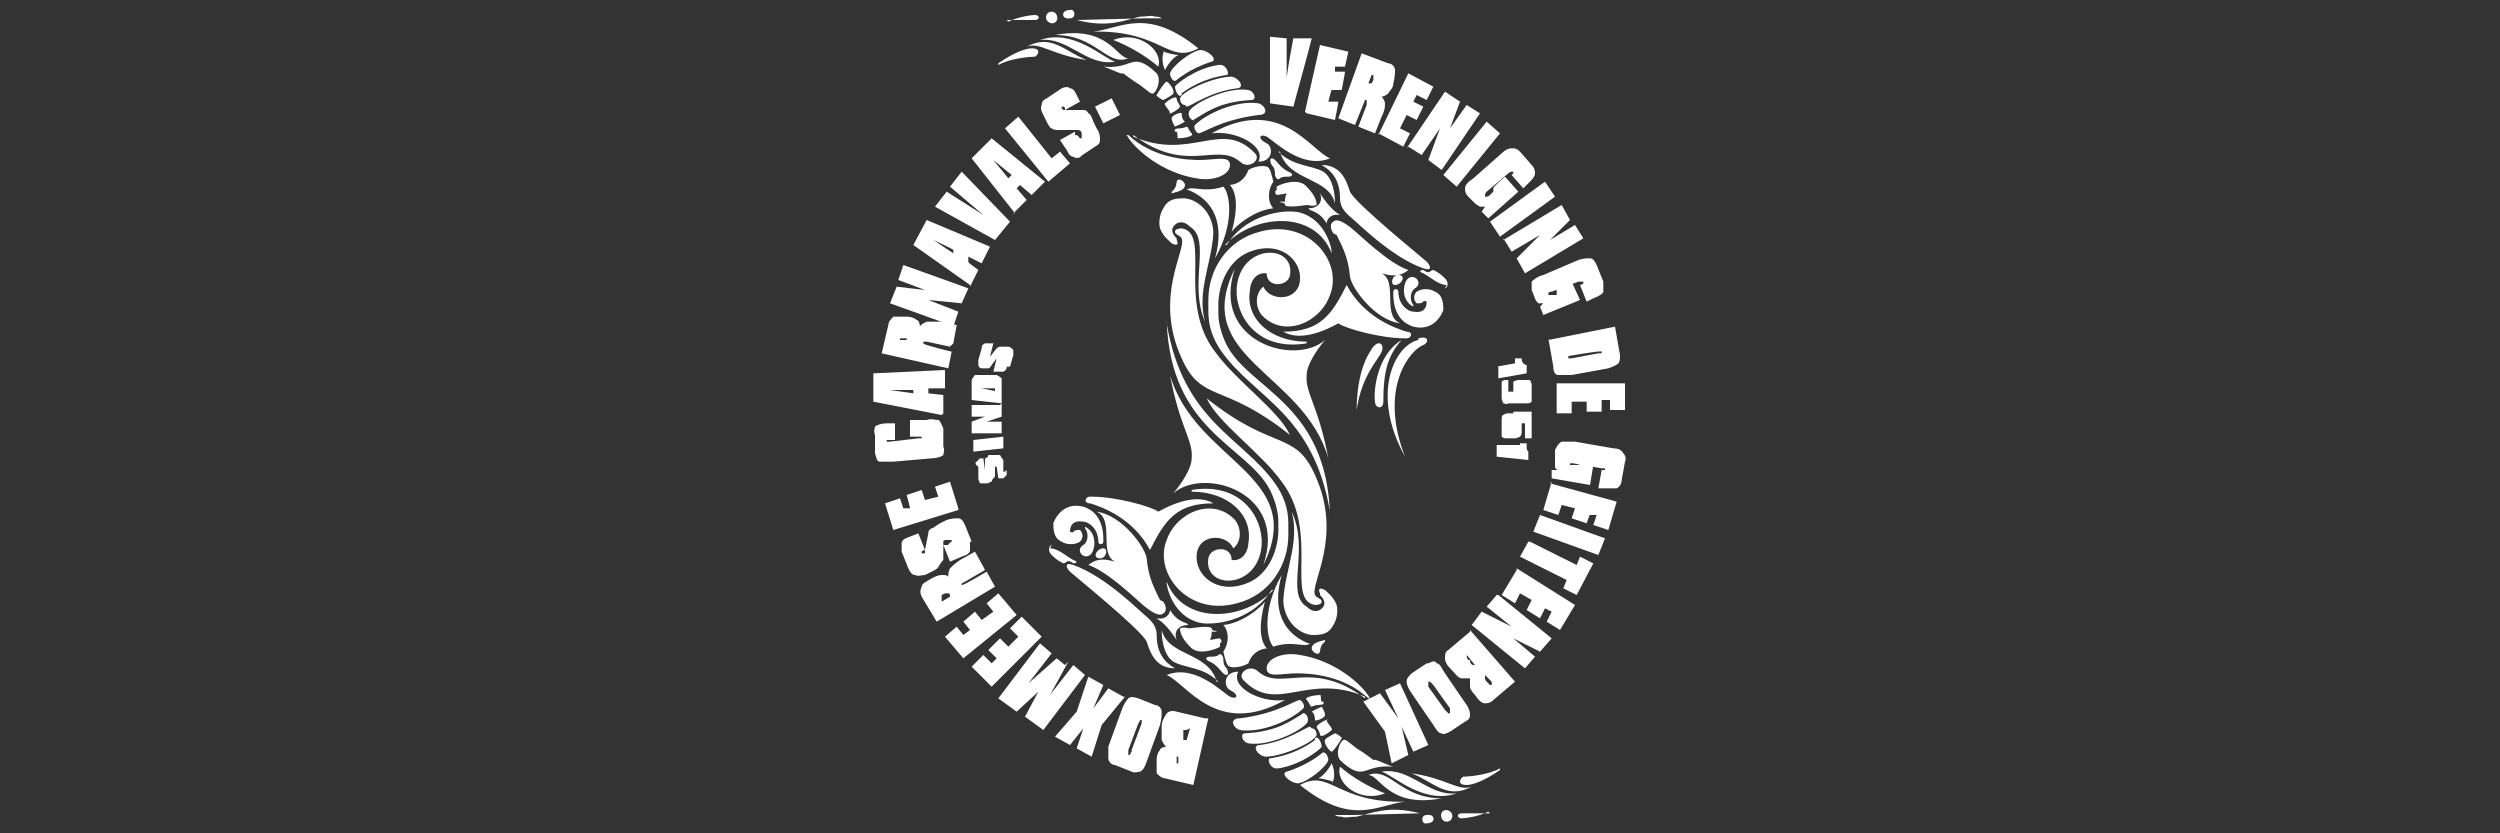 <svg xmlns="http://www.w3.org/2000/svg" id="Laag_1" viewBox="0 0 150 50"><rect x="0" y="0" width="150" height="50" fill="#333333" stroke="none"/><defs><style>      .st0 {        fill: #fff;      }    </style></defs><path class="st0" d="M76.2,6.4V2.2c-.1,0,1,.1,1,.1v2.6c-.1,0,.4-2.6.4-2.6h1.1c0,.1-1.1,4.1-1.1,4.1l-1.4-.2h0ZM78.3,6.7l.9-4,1.7.4-.2.9h-.6c0-.1,0,.3,0,.3h.6c0,.1-.2,1.1-.2,1.1h-.6c0-.1-.2.7-.2.7h.6c0,.1-.2,1.1-.2,1.1l-1.7-.4h0ZM82.3,4.5l-.2.5h.1c0,0,0,0,.1,0,0,0,0,0,.1-.2,0-.1,0-.2,0-.2,0,0,0,0,0-.1h-.1ZM81.5,7.6l.5-1.3c0-.1,0-.2,0-.2,0,0,0,0,0-.1h-.1s-.6,1.5-.6,1.5l-1-.4,1.4-3.9,1.6.6c.2,0,.4.2.4.4,0,.2,0,.4-.1.8,0,.3-.2.4-.3.6-.1.1-.3.2-.4.2.1.1.2.3.2.4,0,.2,0,.4-.2.8l-.4,1-1-.4h0ZM82.7,8.1l1.8-3.7,1.5.8-.4.8-.6-.3-.2.4.6.3-.4.8-.6-.3-.4.8.6.3-.4.8-1.5-.8h0ZM84.4,8.9l2.3-3.4.9.6-.6,1.6,1-1.4.8.5-2.3,3.4-.8-.6.7-1.9-1.1,1.6-.8-.5h0ZM86.6,10.5l2.6-3.2.8.7-2.6,3.2-.8-.7h0ZM89.6,11.3h0c0-.1.7-.7.7-.7l.8.9-1.8,1.6-.4-.4.2-.3c-.1,0-.2,0-.3,0,0,0-.2-.1-.3-.2l-.4-.4c-.2-.2-.2-.4-.2-.5,0-.2.2-.4.5-.6l1.7-1.5c.2-.2.4-.3.6-.3.2,0,.3,0,.5.2l.7.8c.2.2.2.4.2.5,0,.2-.2.4-.4.6l-.3.3-.7-.8h0s0,0,0,0c0,0,0,0,0,0,0,0,0,0,.1-.1,0,0,0,0,0-.1,0,0,0,0-.1,0,0,0-.1,0-.2.1l-1.3,1.1c0,0-.1.1-.1.2,0,0,0,0,0,.1,0,0,0,0,.1,0,0,0,.1,0,.2-.1l.2-.2h0ZM89.4,13.3l3.3-2.4.6.9-3.3,2.4-.6-.9h0ZM90.2,14.4l3.5-2.1.5.9-1.2,1.2,1.5-.9.5.8-3.5,2.1-.5-.9,1.4-1.4-1.7,1-.5-.8h0ZM93.4,17.4h0c0-.1.9-.5.9-.5l.5,1.1-2.2.9-.2-.5.2-.2c-.1,0-.2,0-.3,0,0,0-.2-.2-.2-.3l-.2-.5c0-.2,0-.4,0-.5.1-.1.3-.3.7-.4l2.1-.9c.3-.1.5-.1.7-.1.2,0,.3.2.4.4l.4,1c0,.2,0,.4,0,.6,0,.1-.3.3-.6.4l-.4.2-.4-1h0s0,0,0,0c0,0,0,0,0,0,0,0,.1,0,.2-.1,0,0,0,0,0-.1,0,0,0,0-.1,0,0,0-.1,0-.2,0l-1.6.6c0,0-.2,0-.2.1,0,0,0,0,0,.1,0,0,0,0,.1,0,0,0,.1,0,.2,0h.2ZM94.1,21.3h0c0,.2,0,.2,0,.2,0,0,.1,0,.2,0l1.6-.3c.1,0,.2,0,.2,0,0,0,0,0,0-.1h0c0-.1-2.2.3-2.2.3h0ZM92.9,20.4l4-.8.3,1.7c0,.2,0,.4-.1.5-.1.1-.3.2-.6.3l-2.2.4c-.4,0-.6,0-.8,0-.2,0-.3-.2-.3-.5l-.3-1.7h0ZM93.4,23h4.1c0-.1,0,1.6,0,1.6h-.9s0-.6,0-.6h-.5s0,.7,0,.7h-.9s0-.6,0-.6h-.9s0,.7,0,.7h-.9s0-1.7,0-1.7h0ZM94.7,27.9h0c0-.1.9,0,.9,0l-.2,1.2-2.3-.4v-.5c0,0,.4,0,.4,0-.1,0-.2-.1-.2-.2,0,0,0-.2,0-.4v-.6c.1-.2.2-.4.4-.5.2,0,.4,0,.8,0l2.3.4c.3,0,.5.1.6.3.1.1.2.3.1.5l-.2,1.1c0,.2-.1.4-.3.5-.2,0-.4,0-.7,0h-.4c0,0,.2-1.1.2-1.1h0s0,0,0,0c0,0,0,0,0,0,0,0,.1,0,.2,0,0,0,0,0,0,0,0,0,0,0,0-.1,0,0-.1,0-.2,0l-1.7-.3c-.1,0-.2,0-.2,0,0,0,0,0,0,0,0,0,0,0,0,.1,0,0,.1,0,.2,0h.3ZM93,29l4,1.1-.5,1.7-.9-.3.2-.6h-.4c0-.1-.2.5-.2.5l-.9-.3.2-.6-.8-.2-.2.6-.9-.3.5-1.7h0ZM92.4,30.9l3.9,1.4-.4,1-3.9-1.4.4-1h0ZM91.8,32.5l2.8,1.4.2-.5.8.4-1,1.9-.8-.4.2-.5-2.8-1.4.5-.9h0ZM91,34.1l3.5,2.2-.9,1.5-.8-.5.3-.6-.4-.2-.3.6-.8-.5.3-.6-.7-.4-.3.6-.8-.5.9-1.5h0ZM89.9,35.7l3.2,2.6-.7.8-1.6-.8,1.3,1.1-.6.7-3.2-2.6.6-.8,1.8.9-1.5-1.2.6-.7h0ZM89.5,40.9l-.4-.4h0c0,.1,0,.2,0,.2,0,0,0,.1.1.2,0,0,.1.1.2.2,0,0,0,0,.1,0h0ZM88,39.2h0c0,.1,0,.2,0,.2,0,0,0,.1.1.2h.1c0,.2.1.3.2.3,0,0,0,0,.1,0h0c0,0-.5-.6-.5-.6h0ZM88.2,37.8l2.7,3.1-1.3,1.1c-.2.2-.4.2-.5.2-.2,0-.4-.2-.6-.5-.2-.2-.3-.4-.3-.5,0-.2,0-.3,0-.5-.2,0-.3,0-.5,0-.2,0-.4-.3-.6-.5-.3-.3-.4-.5-.4-.7,0-.2,0-.4.2-.5l1.3-1.1h0ZM87,42.5l-1-1.4c0,0-.1-.1-.2-.2,0,0,0,0-.1,0,0,0,0,0,0,.1,0,0,0,.1,0,.2l1,1.4c0,0,.1.1.2.2,0,0,0,0,.1,0,0,0,0,0,0-.1,0,0,0-.1,0-.2h0ZM85.7,39.8c.2-.1.4-.2.5,0,.2,0,.3.3.5.6l1.3,1.9c.2.3.2.5.2.6,0,.2-.1.3-.3.4l-.9.6c-.2.1-.4.2-.5.1-.2,0-.3-.2-.5-.5l-1.3-1.9c-.2-.3-.3-.5-.3-.7,0-.2.1-.3.3-.5l.9-.6h0ZM84,41l1.7,3.7-.9.4-.7-1.5.4,1.7-1,.5-.4-1.9-1.3-1.8,1-.5,1.1,1.5-.8-1.7.9-.4h0ZM60.4,28.2c0,.1,0,.3,0,.3,0,0-.1.1-.2.2h-.3c0,0-.1-.7-.1-.7h.1s0,0,0,0c0,0,0,0,0,0,0,0,0,0,0,0,0,0,0,0-.1,0,0,0,0,0-.1,0,0,0,0,0,0,.1v.5c-.1.1-.2.2-.2.3,0,0-.1,0-.2.1h-.2c-.1,0-.2,0-.3,0,0,0-.1-.2-.1-.3v-.7c-.2-.1-.2-.3-.1-.3,0,0,.1-.1.2-.2h.2s.1.7.1.7h0s0,0,0,0c0,0,0,0,0,0,0,0,0,0,0,0,0,0,0,0,0,0,0,0,0,0,0,0,0,0,0,0,0-.1v-.6c.1,0,.2-.1.2-.2,0,0,.1,0,.2,0h.2c.1,0,.2,0,.3,0,0,0,.1.2.2.3v.7h.1ZM60.2,26.9l-1.8.2v-.7c0,0,1.8-.2,1.8-.2v.7h0ZM60.1,26h-1.8s0-.7,0-.7l.8-.3h-.8s0-.7,0-.7h1.8s0,.7,0,.7l-.9.3h.9s0,.7,0,.7h0ZM59.7,23.5h0c0-.1,0-.1,0-.2,0,0,0,0,0,0h-.7c0,0,0,0-.1,0,0,0,0,0,0,0h0c0,0,1,.2,1,.2h0ZM60.1,24.2l-1.8-.2v-1.2c.1-.2.2-.3.2-.3,0,0,.2,0,.3,0h1c.2.1.3.2.3.2,0,0,0,.2,0,.4v1.2h-.1ZM60.4,22c0,.1,0,.2-.2.3,0,0-.2,0-.3,0h-.3c0,0,.2-.8.2-.8h.1s0,0,.1,0c0,0,0,0,0,0,0,0,0,0,0,0,0,0,0,0-.1,0,0,0,0,0-.1,0,0,0,0,0,0,0l-.3.4c0,0-.1.2-.2.2,0,0-.1,0-.2,0h-.2c-.1,0-.2-.1-.2-.2,0,0,0-.2,0-.3l.2-.7c0-.1,0-.2.2-.3,0,0,.2,0,.3,0h.2c0,0-.2.8-.2.8h0s0,0,0,0c0,0,0,0,0,0,0,0,0,0,0,0,0,0,0,0,0,0,0,0,0,0,0,0,0,0,0,0,0,0l.4-.5c0,0,.1-.1.2-.1,0,0,.1,0,.3,0h.2c.1,0,.2.1.3.2,0,0,0,.2,0,.3l-.2.7h0ZM74.1,16.1c-2.7,5.4,4.1,6.2,5.6,11.4-.6-3.2-1.4-3.9-1.3-5,0-.6.6-1.5,1.1-2.1-1.8,1.6-6.9.1-5.4-4.3h0ZM79.8,30.7c-1-5.9-4.5-6.8-6.5-9.6-.5-.7-.8-1.5-.8-2.4,0-.2,0-.5,0-.7,0-1.8,1.1-3.6,3.1-4.1,2.9-.8,5,1.8,4.2,3.8-.6,1.7-2.8,2.6-4.1,1.2-.4-.5-.4-1.3.1-1.7.4.9,2.1.9,2.2-.4.1-1.2-1.2-2.4-3-1.7-1.1.4-1.8,1.6-1.9,3,0,.2,0,.4,0,.7,0,.6.2,1.3.5,1.9,1.4,2.7,6,3.5,6.2,10.2h0ZM68,8.2c3.5,1.5,5.3-1.1,7.3,1,.4.4-.4,1-.9.5-1.4-1.2-3.2.8-6.4-1.6h0ZM78.4,20.5c-2.2,0-3.7-1.4-3.4-3.1,0-.4.3-1.1,1-1,0,.9,1.3.8,1.4.1.3-1.9-3-1.9-3.2.8-.1,1.6,1.2,3.8,4.2,3.3h0ZM60.5,1.3c.6-.3,1.4-.4,1.6-.4.3,0,.3.3,0,.3-.2,0-.8,0-1.7,0h0ZM63.1.7c-.4,0-.5.6,0,.7.5,0,.4-.7,0-.7h0ZM64.2.6c-.6,0-.5.6,0,.5.4,0,.3-.6,0-.5h0ZM66.8,2.4c1.5-.6,3,.6,2.7,1.6-.8-.7-1.9-1.3-2.7-1.6h0ZM71.9,2.9c-1.8,1-2.2-1.1-6.3-1,1.7-.2,3.2-1.5,6.3,1h0ZM69.8,3.1c.3.1.7.2.9.2-.4.2-.7.7-.8.9-.2-.4-.2-1,0-1.2h0ZM70.2,4.4c0,.2.2.6.4.4,0,0,.8-.7,2.1-1.1.4-.1-.2-.7-.7-.7-.6.1-1.7,1-1.8,1.4h0ZM70.9,5.6c.4-.3,1.3-.9,2.7-1.1.2,0,0-.7-.5-.6-1.4.2-2.6,1.2-2.6,1.3,0,.2.2.7.4.5h0ZM71.2,6.4c.2,0,1.4-.9,3-1.1.5,0,.2-.6-.3-.7-1.1,0-3,.9-3.1,1.3,0,.2.1.4.3.4h0ZM71.6,7.2c.7-.4,1.5-1.1,3.5-1.2.3,0,.2-.5-.2-.6-1.2-.2-3.1.7-3.5,1.2-.2.2,0,.7.3.6h0ZM71.9,8c.3,0,1.3-.8,3.6-1.1.7,0,.4-.6,0-.7-1.3-.2-3.1.6-3.8,1.3-.1.1,0,.4.2.5h0ZM71.3,11.4c1.5.6,2.2,2,1.6,4.1,1.2-2.1.9-3.9.5-4.3-1.2.4-1.9-.1-2.2.2h0ZM70.3,11.6c.4-.1.8-.2.8-.5,0-.2-.4-.5-.5-.2,0,0,0,.4-.3.6h0ZM80,14c-.2-.3-.2-.6,0-.7.2-.2.6,0,1.1.4.5.4,2.2,2.1,3.4,2.5-.6.5-1.2.3-1.6.2,1,.5,0,2.5,1.1,3-1.5-.2-2.9-2.1-3-2.8-.1-1-.3-1.5-.8-2.5h0ZM84.8,18.3c-.3-.4-.1-.9.1-1,.5-.3,0-.9-.4-.6-.3.2-.5,1.3.3,1.7h0ZM73.6,14.7c1-1.6,2.9-2.1,4.1-2,1.6.2,2.2,1.9,2.2,2.5-1-2.6-4.6-2.4-6.4-.5h0ZM78.5,12.5c.6,0,.9-.4.7-.9.6.9.9,1.1,1.2,1.3-.6-.1-.8.3-.8.5-.2-.3-.4-.6-1-.8h0ZM83.9,16.5c-.4,0-.5.6-.2.6.4,0,.7-.6.2-.6h0ZM77.9,11.3c.4,0,.3.3,0,.3-.1,0-.3,0-.3-.1,0,0,.1-.2.2-.2h0ZM59.9,3.8c1-.7,1.7-.9,2-.9.6,0,.4.4.2.5-.3,0-1.5.1-2.2.5h0ZM65.2,3.6c-1.3-.5-2.1-1.6-3.6-.8.8-.3,1.5.5,3.6.8h0ZM66.9,3.7c-.7-.2-2.5-2-4.5-1.3,1.7-.2,2.8,1.6,4.5,1.3h0ZM67.7,3.5c-.7,0-1.2-2-4.4-1.4,2.5,0,3.1,1.9,4.4,1.4h0ZM69.2,5.6c.2-.1.5-.8.2-1.2-.3-.3-.8-.7-1.2-.7-.5,0-.8.4-2,.3.4.1,1.1.5,1.2.4,0,0,.5.4,1,.7.4.3.7.6.8.5h0ZM69.8,6c-.1,0-.5-.3-.4-.3.1-.2.5-.8.6-.8.1,0,.5.5.4.7,0,.1-.6.4-.6.4h0ZM70.2,6.8c0-.2-.4-.5-.3-.6.1-.1.6-.5.7-.3,0,.2.2.4.2.5,0,.1-.6.5-.7.4h0ZM70.5,7.6c0,0-.2-.3-.2-.5,0-.2.6-.4.6-.3,0,0,0,.4.2.5,0,0-.5.3-.7.3h0ZM70.6,7.9c.1.2,0,.4.1.4.2,0,1-.1.8-.3-.2-.2-.2-.4-.3-.4-.4.2-.8,0-.7.3h0ZM79.3,9.9c.7.4,1.1,1,1.1,2,0,.6.4.9.6,1.1.3.2,2.4,2.4,4.4,3.1.6.2.4-.2.2-.4-.2-.2-4.3-3.5-4.6-4.2-.2-.6-.5-1.6-1.7-1.6h0ZM86.7,17.3c.1,0,.3-.3,0-.6-.3-.3-.5-.4-.7-.5-.2,0-.2.3-.6,0-.2,0-.3.1,0,.2.4.2.9.7,1.4.7h0ZM81.4,24.6c.3-2.1,1.3-3,1.5-3.5.2-.4-.2-.9-.7,0-.5.8-.8,2-.8,3.5h0ZM84.1,20.4c-1.5.9-1.7,3.1-1.6,3.7,0,.4.5.5.5,0,0-1.9.3-2.8,1.1-3.7h0ZM85.1,20.3c.7-.2.6.3.3.4-.8.3-2.7,2.6-1.1,6.7-2.1-3.8-.6-6.7.8-7h0ZM84.3,20.3c-1.5,0-3.6-.6-4-.9-1.8,1-2.8.8-3.3.5,2.2,0,2.9-1,3.8-2.8,1,1.9,2.9,2.6,3.6,2.8.4,0,.3.4,0,.4h0ZM83.6,17.5c0,.2-.1,1.7,1.2,2.1,1.2.3,1.7-.7,1.8-1,0-.3,0-.9-.5-1.1-.3-.2-.8-.2-1.1,0-.2.2-.2.5,0,.7.2,0,.3,0,.4-.1,0-.1.2,0,.2,0,0,.4-.2.7-.8.6-.3,0-.9-.4-.9-1.2,0-.2-.3-.2-.3,0h0ZM70.6,14.3c-.1-.1-.4-.4-.2-.7.2-.3.6-.4,1,0,1.3.8-.1,3.4.9,5.7-.5-1.8.4-3.5.5-5.3,0-1.1-.8-2-1.7-2.1-.5,0-1,0-1.3.6-.2.3-.3.8-.2,1.2.2.5.5.7.7.9.4.2.4,0,.3-.2h0ZM73.7,11.1c.5,0,1-.3,1.2-.9.3-.2.9-.3,1.1-.2.2,0,.3.5.4.9-.4.6-.3,1.3,0,1.6-1.1.1-2.2,1-2.5,1.4.2-.7.5-2.1-.1-2.8h0ZM76.6,11.2c.1-.1,1.3-.6,1.8,0,.6.6.6,1,.6,1.1-.3.1-.4,0-.6,0,0,0-1.2.2-1.3,0,0-.2-.3-.1-.3-.2,0,0,.2,0,.3,0,0-.1,0-.3.1-.5,0,0-.5.1-.6.1,0,0-.2-.2,0-.3h0ZM76.6,9.7c.1.1.3.4.7.6.3.1.3.3,0,.3-.2,0-.4,0-.5.1,0,0-.2.2-.3-.2,0-.2,0-.4-.2-.6-.2-.4,0-.5.2-.3h0ZM76.7,9.1c.9.9,2,.8,2.7,1.2.6.4.7,1.4.7,1.9-.4-1.6-2.8-1.3-3.3-3.1h0ZM72.7,8c4.1-2.3,5.9,1,7.1,1.5-1.7.7-3.4-1.1-3.8-1.3-.4-.2-.6.1,0,.4.4.2.4,1.1-.5,1.1.5-.9-1.3-1.9-2.8-1.7h0ZM67.6,8.1c.5.9,2.2,2.3,4.2,2.6,1,.2,2-.2,2-.8,0-.6-.9-.3-1.8-.3-.8,0-2.8-.1-4.3-1.5h0ZM70.9,21.5c1.2,2.7,2.5,1.4,6.5,4.6-.7-1.5-3.2-3.2-4.5-5-2.3-3-.2-7.1-2-7.4,0,0-.4,0-.4.2,0,.2.3.2.4.4.3.7-1.7,3.5,0,7.2h0ZM64.6,1.2h0s0,0,0,0c0,0,0,0,0,0h0s0,0,0,0h0s0,0,0,0h0s0,0,0,0c0,0,0,0,0,0h0s0,0,0,0h0s0,0,0,0h0s0,0,0,0h0s0,0,0,0h0s0,0,0,0h0s0,0,0,0h0s0,0,0,0h0s0,0,0,0h0s0,0,0,0c1.9.5,2.9,0,3.8-.2h0c.4,0,.7-.1.9,0,.1,0,.3,0,.4.1,0,0,0,0-.1,0h0s0,0-.1,0h0s0,0-.1,0h0c0,0-.2,0-.2,0h0s0,0-.1,0h0c0,0-.1,0-.2,0h0s0,0,0,0c0,0,0,0-.1,0h0c0,0-.1,0-.2,0h0s0,0,0,0h0s0,0,0,0h0s0,0,0,0h0s0,0,0,0c0,0,0,0,0,0h0s0,0,0,0h0s0,0,0,0h0s0,0,0,0h0s0,0,0,0h0s0,0,0,0h0s0,0,0,0h0s0,0,0,0h0s0,0,0,0h0s0,0,0,0h0s0,0,0,0h0s0,0,0,0h0s0,0,0,0h0s0,0,0,0c0,0,0,0,0,0h0s0,0,0,0h0s0,0,0,0h0s0,0,0,0h0s0,0,0,0h0s0,0,0,0h0s0,0,0,0h0s0,0,0,0h0s0,0,0,0h0s0,0,0,0h0s0,0,0,0h0s0,0,0,0h0s0,0,0,0h0s0,0,0,0h0s0,0,0,0h0s0,0,0,0h0s0,0,0,0h0s0,0,0,0h0s0,0,0,0h0s0,0,0,0h0s0,0,0,0h0s0,0,0,0h0s0,0,0,0h0s0,0,0,0h0s0,0,0,0h0Z"></path><path class="st0" d="M89.8,22l1.1-.2v-.3s.4,0,.4,0c0,.1,0,.2.1.3,0,0,.1.1.2.1v.5c0,0-1.7.3-1.7.3v-.7h-.1ZM90.8,23.7c0,0,0-.1,0-.2,0,0,0-.1,0-.2,0-.2,0-.3,0-.4,0,0,.2-.1.3-.1h.4c.1,0,.2,0,.3,0,0,0,.1.2.1.3v.7c0,.1,0,.3,0,.3,0,0-.1.1-.2.1h-1.2c-.1.1-.2,0-.3,0,0,0-.1-.2-.1-.3v-.7c0-.1,0-.3,0-.3,0,0,.1-.1.2-.1h.2s0,.7,0,.7h0s0,0,0,0c0,0,0,0,0,0,0,0,0,0,0,0,0,0,0,0,.1,0h.2ZM91.4,23.5h0s0,0,0,0c0,0,0,0,0,0,0,0,0,0,0,0,0,0,0,0,0,0h0s0,0,0,0c0,0,0,0,0,0,0,0,0,0,0,0,0,0,0,0,0,0h0ZM90.6,25.4s0,0,0,0c0,0,0,0,0,0,0,0,0,0,0,0,0,0,0,0,0,0h.2s0,0,0,0c0,0,0,0,0,0,0,0,0,0,0,0,0,0,0,0,0,0v-.7s1.1,0,1.1,0v1.6s-.4,0-.4,0v-.9s-.2,0-.2,0c0,0,0,.1,0,.2,0,0,0,.1,0,.2,0,.2,0,.3-.1.4,0,0-.2.1-.3.1h-.5c-.1,0-.2,0-.3-.1,0,0,0-.2,0-.3v-.7c0-.1,0-.3.1-.3,0,0,.1-.1.3-.1h.3s0,.7,0,.7h0ZM90,26.7h1.2c0,.1,0-.1,0-.1h.4c0,.2,0,.2,0,.3,0,0,0,.1.1.2v.5c0,0-1.9-.2-1.9-.2v-.7h0ZM70.7,46v-.6c.1,0,0,0,0,0,0,0,0,0-.1,0,0,0,0,.1,0,.2,0,.1,0,.2,0,.2,0,0,0,0,.1,0h.1ZM71.2,43.8h-.1c0,0-.1,0-.1,0,0,0,0,.1,0,.2v.2c0,.1,0,.2,0,.2,0,0,0,0,.1,0h.1s.2-.7.2-.7h0ZM72.5,43.1l-.9,4-1.7-.4c-.2,0-.4-.2-.5-.3,0-.2,0-.4,0-.8,0-.3.1-.5.2-.6,0-.1.2-.2.4-.2-.1,0-.2-.2-.3-.4,0-.2,0-.5,0-.8,0-.4.2-.6.3-.8.1-.1.3-.2.6-.1l1.7.4h0ZM67.9,45l.6-1.6c0,0,0-.2,0-.2,0,0,0,0,0,0,0,0,0,0-.1,0,0,0,0,.1-.1.2l-.6,1.6c0,0,0,.2,0,.2,0,0,0,0,0,.1,0,0,0,0,.1,0,0,0,0-.1.1-.2h0ZM69.3,42.3c.2,0,.4.2.4.4,0,.2,0,.4-.1.8l-.8,2.2c-.1.3-.2.5-.4.6-.1,0-.3.1-.5,0l-1-.4c-.2,0-.4-.2-.4-.4,0-.2,0-.4,0-.7l.8-2.2c.1-.3.3-.6.4-.7.1-.1.3-.1.6,0l1,.4h0ZM67.5,41.8l-1.4,1.7-.6,1.9-.9-.5.4-1.2-.8,1-.9-.5,1.3-1.5.7-2.1.9.5-.6,1.4.9-1.2.9.5h0ZM64.1,39.7l-1.1,2,1.4-1.8.7.6-2.5,3.3-1.1-.8.8-1.5-1.3,1.2-1.1-.8,2.5-3.3.7.6-1.4,1.8,1.7-1.5.5.4h0ZM62.4,38.3l-2.9,2.9-1.2-1.2.7-.7.5.5.3-.3-.5-.5.7-.7.5.5.6-.6-.5-.5.7-.7,1.2,1.2h0ZM61,36.9l-3.2,2.6-1.1-1.3.7-.6.4.5.4-.3-.4-.5.7-.6.4.5.7-.5-.4-.5.7-.6,1.1,1.3h0ZM56.5,36.1l.5-.3h0c0-.1,0-.2-.1-.2,0,0-.1,0-.2,0,0,0-.2.1-.2.1,0,0,0,0,0,.1h0ZM59.1,34.2l-1.2.7c0,0-.2.1-.2.1,0,0,0,0,0,.1h0c0,.1,1.5-.8,1.5-.8l.5.9-3.5,2.1-.9-1.5c-.1-.2-.1-.4,0-.6,0-.2.3-.3.6-.5.2-.1.4-.2.6-.2.2,0,.3,0,.4.1,0-.2,0-.3.1-.5.1-.1.3-.3.6-.5l.9-.5.5.9h0ZM58.2,32.5c0,.2,0,.4,0,.5,0,.2-.2.3-.5.4l-.7.3-.4-1h.3c0-.1.2-.2.2-.2,0,0,0,0,0-.1,0,0,0,0-.1,0,0,0-.1,0-.2,0-.1,0-.2,0-.2.1,0,0,0,.1,0,.2v.9c-.2.2-.2.3-.3.4,0,.1-.2.2-.4.3l-.4.2c-.2,0-.4.1-.6,0-.2,0-.3-.2-.4-.4l-.4-1c0-.2,0-.4,0-.5,0-.2.2-.3.5-.4l.5-.2.4,1h0c0,0-.1,0-.2.1,0,0,0,0,0,.1,0,0,0,0,0,0,0,0,0,0,.1,0,0,0,0,0,.1,0,0,0,0,0,0-.2l.2-1c0-.1,0-.2.2-.3.1,0,.3-.2.5-.3l.4-.2c.3-.1.5-.1.7-.1.2,0,.3.2.4.4l.4,1h0ZM57.5,30.6l-3.9,1.2-.5-1.6.9-.3.2.6h.4c0-.1-.2-.8-.2-.8l.9-.3.2.6.8-.2-.2-.6.9-.3.5,1.6h0ZM54.8,25.2h.8c.3-.1.5,0,.7,0,.1,0,.2.3.3.5v1.1c.1.2,0,.4,0,.5-.1.1-.4.2-.7.2l-2.3.2c-.4,0-.6,0-.8,0-.2,0-.2-.2-.3-.5v-1.1c-.1-.3,0-.4,0-.5.1-.1.4-.2.7-.2h.5s0,1,0,1h-.3c-.1,0-.2,0-.2,0,0,0,0,0,0,.1,0,0,0,0,0,0,0,0,.1,0,.2,0l1.7-.2c.1,0,.2,0,.2,0,0,0,0,0,0-.1,0,0,0,0,0,0,0,0-.1,0-.2,0h-.5s0-1,0-1h0ZM54.8,23.6v-.2s-1.4,0-1.4,0l1.4.2h0ZM56.5,24.9l-4.1-.8v-1.7c.1,0,4.3-.2,4.3-.2v1.1c0,0-1,0-1,0v.3s.9.1.9.1v1.1h0ZM53.8,20.4h.6c0,.1,0,0,0,0,0,0,0,0,0-.1,0,0-.1,0-.2,0-.1,0-.2,0-.2,0,0,0,0,0,0,.1h0ZM57,20.8l-1.4-.3c-.1,0-.2,0-.2,0,0,0,0,0,0,.1h0c0,.1,1.7.5,1.7.5l-.2,1-4-.9.4-1.7c0-.2.2-.4.3-.5.2,0,.4,0,.8,0,.3,0,.5.1.6.2.1,0,.2.2.2.4,0-.1.2-.2.4-.3.2,0,.5,0,.8,0l1,.2-.2,1.1h0ZM57.3,19.6l-3.9-1.4.4-1,1.7.2-1.6-.6.3-.9,3.9,1.4-.4.9-2-.2,1.8.7-.3.9h0ZM57.2,15.2v-.2c.1,0-1.2-.6-1.2-.6l1.2.8h0ZM58.2,17.1l-3.4-2.4.8-1.5,3.8,1.6-.5,1-.8-.4v.3c-.1,0,.6.5.6.5l-.5,1h0ZM59.7,14.4l-3.6-2,.7-.9,2.2,1.4-2-1.7.7-.9,2.9,3-.9,1.1h0ZM60.5,10.7l.2-.2-1.1-.9.9,1.1h0ZM60.9,12.8l-2.6-3.3,1.2-1.2,3.2,2.6-.8.8-.7-.6-.2.2.6.7-.8.8h0ZM62.9,10.9l-2.6-3.2.8-.7,2,2.5.5-.4.6.7-1.3,1.1h0ZM64.9,9.4c-.2.1-.4.1-.5,0-.2,0-.3-.2-.4-.4l-.4-.6.9-.5v.2c.2,0,.2.1.3.2,0,0,0,0,.1,0,0,0,0,0,0-.1,0,0,0-.1,0-.2,0-.1-.1-.2-.2-.2,0,0-.1,0-.2,0h-.9c-.2,0-.4,0-.5-.1-.1,0-.2-.2-.3-.4l-.2-.4c-.1-.2-.2-.4-.1-.6,0-.2.1-.3.3-.4l.9-.6c.2-.1.4-.1.5,0,.2,0,.3.2.4.4l.2.4-.9.5h0c0-.1,0-.2-.1-.2,0,0,0,0-.1,0,0,0,0,0,0,0s0,0,0,.1c0,0,0,0,.1.1,0,0,.1,0,.2,0h1c.1,0,.2,0,.3.2.1,0,.2.2.3.5l.2.4c.2.3.2.5.2.7,0,.2-.1.3-.3.4l-.9.6h0ZM66.7,5.9l.5,1-1,.5-.5-1,1-.5h0ZM85.2,48.8h0s0,0,0,0c0,0,0,0,0,0h0s0,0,0,0h0s0,0,0,0h0s0,0,0,0c0,0,0,0,0,0h0s0,0,0,0h0s0,0,0,0h0s0,0,0,0h0s0,0,0,0h0s0,0,0,0h0s0,0,0,0h0s0,0,0,0h0s0,0,0,0h0s0,0,0,0c-1.9-.5-2.9,0-3.8.2h0c-.4,0-.7.1-.9,0-.1,0-.3,0-.4-.1,0,0,0,0,.1,0h0s0,0,.1,0h0s0,0,.1,0h0c0,0,.2,0,.2,0h0s0,0,.1,0h0c0,0,.1,0,.2,0h0s0,0,0,0c0,0,0,0,.1,0h0c0,0,.1,0,.2,0h0s0,0,0,0h0s0,0,0,0h0s0,0,0,0h0s0,0,0,0c0,0,0,0,0,0h0s0,0,0,0h0s0,0,0,0h0s0,0,0,0h0s0,0,0,0h0s0,0,0,0h0s0,0,0,0h0s0,0,0,0h0s0,0,0,0h0s0,0,0,0h0s0,0,0,0h0s0,0,0,0h0s0,0,0,0h0s0,0,0,0c0,0,0,0,0,0h0s0,0,0,0h0s0,0,0,0h0s0,0,0,0h0s0,0,0,0h0s0,0,0,0h0s0,0,0,0h0s0,0,0,0h0s0,0,0,0h0s0,0,0,0h0s0,0,0,0h0s0,0,0,0h0s0,0,0,0h0s0,0,0,0h0s0,0,0,0h0s0,0,0,0h0s0,0,0,0h0s0,0,0,0h0s0,0,0,0h0s0,0,0,0h0s0,0,0,0h0s0,0,0,0h0s0,0,0,0h0s0,0,0,0h0s0,0,0,0h0ZM81.9,41.8c-3.5-1.5-5.3,1.1-7.3-1-.4-.4.4-1,.9-.5,1.4,1.2,3.2-.8,6.4,1.6h0ZM78.9,28.5c-1.2-2.7-2.5-1.4-6.5-4.6.7,1.5,3.2,3.2,4.5,5,2.3,3,.2,7.1,2,7.4,0,0,.4,0,.4-.2,0-.2-.3-.2-.4-.4-.3-.7,1.7-3.5,0-7.2h0ZM89.3,48.7c-.6.3-1.4.4-1.6.4-.3,0-.3-.3,0-.3.2,0,.8,0,1.7,0h0ZM86.8,49.3c.4,0,.5-.6,0-.7-.5,0-.4.7,0,.7h0ZM85.6,49.4c.6,0,.5-.6,0-.5-.4,0-.3.6,0,.5h0ZM83.1,47.6c-1.5.6-3-.6-2.7-1.6.8.7,1.9,1.3,2.7,1.6h0ZM78,47.1c1.8-1,2.2,1.1,6.3,1-1.7.2-3.2,1.5-6.3-1h0ZM80,46.9c-.3-.1-.7-.2-.9-.2.4-.2.7-.7.8-.9.2.4.2,1,0,1.2h0ZM79.7,45.6c0-.2-.2-.6-.4-.4,0,0-.8.7-2.1,1.1-.4.1.2.7.7.7.6-.1,1.7-1,1.8-1.4h0ZM78.9,44.4c-.4.3-1.3.9-2.7,1.1-.2,0,0,.7.5.6,1.4-.2,2.6-1.2,2.6-1.3,0-.2-.2-.7-.4-.5h0ZM78.6,43.6c-.2,0-1.4.9-3,1.1-.5,0-.2.6.3.7,1.1,0,3-.9,3.1-1.3,0-.2-.1-.4-.3-.4h0ZM78.2,42.8c-.7.4-1.5,1.1-3.5,1.2-.3,0-.2.5.2.6,1.2.2,3.1-.7,3.5-1.2.2-.2,0-.7-.3-.6h0ZM78,42c-.3,0-1.3.8-3.6,1.1-.7,0-.4.6,0,.7,1.3.2,3.1-.6,3.8-1.3.1-.1,0-.4-.2-.5h0ZM78.5,38.6c-1.5-.6-2.2-2-1.6-4.1-1.2,2.1-.9,3.9-.5,4.3,1.2-.4,1.9.1,2.2-.2h0ZM79.5,38.4c-.4.1-.8.2-.8.5,0,.2.4.5.5.2,0,0,0-.4.3-.6h0ZM65.1,31.7c.3.4.1.9-.1,1-.5.3,0,.9.4.6.3-.2.5-1.3-.3-1.7h0ZM71.3,37.5c-.6,0-.9.4-.7.9-.6-.9-.9-1.1-1.2-1.3.6.1.8-.3.8-.5.2.3.4.6,1,.8h0ZM66,33.5c.4,0,.5-.6.2-.6-.4,0-.7.6-.2.6h0ZM72,38.7c-.4,0-.3-.3,0-.3.1,0,.3,0,.3.1,0,0-.1.2-.2.2h0ZM90,46.2c-1,.7-1.7.9-2,.9-.6,0-.4-.4-.2-.5.3,0,1.5-.1,2.2-.5h0ZM84.7,46.4c1.3.5,2.1,1.6,3.6.8-.8.3-1.5-.5-3.6-.8h0ZM82.9,46.3c.7.2,2.5,2,4.5,1.3-1.7.2-2.8-1.6-4.5-1.3h0ZM82.1,46.5c.7,0,1.2,2,4.4,1.4-2.5,0-3.1-1.9-4.4-1.4h0ZM80.6,44.4c-.2.1-.5.8-.2,1.2.3.3.8.7,1.2.7.5,0,.8-.4,2-.3-.4-.1-1.1-.5-1.2-.4,0,0-.5-.4-1-.7-.4-.3-.7-.6-.8-.5h0ZM80.1,44c.1,0,.5.3.4.3-.1.2-.5.8-.6.8-.1,0-.5-.5-.4-.7,0-.1.6-.4.6-.4h0ZM79.6,43.2c0,.2.4.5.3.6-.1.1-.6.5-.7.3,0-.2-.2-.4-.2-.5,0-.1.6-.5.7-.4h0ZM79.3,42.4c0,0,.2.3.2.5,0,.2-.6.4-.6.3,0,0,0-.4-.2-.5,0,0,.5-.3.7-.3h0ZM79.3,42.1c-.1-.2,0-.4-.1-.4-.2,0-1,.1-.8.3.2.2.2.4.3.4.4-.2.8,0,.7-.3h0ZM70.5,40.1c-.7-.4-1.1-1-1.1-2,0-.6-.4-.9-.6-1.1-.3-.2-2.4-2.4-4.4-3.1-.6-.2-.4.2-.2.4.2.2,4.3,3.5,4.6,4.2.2.6.5,1.6,1.7,1.6h0ZM63.1,32.7c-.1,0-.3.3,0,.6.3.3.5.4.7.5.2,0,.2-.3.6,0,.2,0,.3-.1,0-.2-.4-.2-.9-.7-1.4-.7h0ZM66.2,32.5c0-.2.1-1.7-1.2-2.1-1.2-.3-1.7.7-1.8,1,0,.3,0,.9.5,1.1.3.2.8.2,1.1,0,.2-.2.2-.5,0-.7-.2,0-.3,0-.4.1,0,.1-.2,0-.2,0,0-.4.2-.7.8-.6.3,0,.9.4.9,1.2,0,.2.3.2.3,0h0ZM79.2,35.7c.1.1.4.4.2.7-.2.3-.6.4-1,0-1.3-.8.2-3.4-.9-5.7.5,1.8-.4,3.5-.5,5.3,0,1.1.8,2,1.7,2.1.5,0,1,0,1.3-.6.2-.3.3-.8.2-1.2-.2-.5-.5-.7-.7-.9-.4-.2-.4,0-.3.2h0ZM76.1,38.9c-.5,0-1,.3-1.2.9-.3.2-.9.3-1.1.2-.2,0-.3-.5-.4-.9.4-.6.3-1.3,0-1.6,1.1-.1,2.2-1,2.5-1.4-.2.7-.5,2.1.1,2.8h0ZM73.2,38.8c-.1.1-1.3.6-1.8,0-.6-.6-.6-1-.6-1.1.3-.1.4,0,.6,0,0,0,1.2-.2,1.3,0,0,.2.3.1.3.2,0,0-.2,0-.3,0,0,.1,0,.3-.1.5,0,0,.5-.1.6-.1,0,0,.2.2,0,.3h0ZM73.3,40.3c-.1-.1-.3-.4-.7-.6-.3-.1-.3-.3,0-.3.2,0,.4,0,.5-.1,0,0,.2-.2.3.2,0,.2,0,.4.2.6.2.4,0,.5-.2.3h0ZM73.1,40.9c-.9-.9-2-.8-2.7-1.2-.6-.4-.7-1.4-.7-1.9.4,1.6,2.8,1.3,3.3,3.1h0ZM77.1,42c-4.1,2.3-5.9-1-7.1-1.5,1.7-.7,3.4,1.1,3.8,1.3.4.2.6-.1,0-.4-.4-.2-.4-1.1.5-1.1-.5.9,1.3,1.9,2.8,1.7h0ZM82.2,41.9c-.5-.9-2.2-2.3-4.2-2.6-1-.2-2,.2-2,.8,0,.6.9.3,1.8.3.8,0,2.8.1,4.3,1.5h0ZM71.5,29.5c2.2,0,3.7,1.4,3.4,3.1,0,.4-.3,1.1-1,1,0-.9-1.3-.8-1.4-.1-.3,1.9,3,1.9,3.2-.8.1-1.6-1.2-3.8-4.2-3.3h0ZM70,19.4c1,5.9,4.5,6.8,6.5,9.6.5.7.8,1.5.8,2.4,0,.2,0,.5,0,.7,0,1.8-1.1,3.6-3.1,4.1-2.9.8-5-1.8-4.2-3.8.6-1.7,2.8-2.6,4.1-1.2.4.5.4,1.3-.1,1.7-.4-.9-2.1-.9-2.2.4-.1,1.2,1.2,2.4,3,1.7,1.1-.4,1.8-1.6,1.9-3,0-.2,0-.4,0-.7,0-.6-.2-1.3-.5-1.9-1.4-2.7-6-3.5-6.2-10.2h0ZM69.8,36.1c.2.3.2.6,0,.7-.2.2-.6,0-1.1-.4-.5-.4-2.2-2.1-3.4-2.5.6-.5,1.2-.3,1.6-.2-1-.5,0-2.5-1.1-3,1.5.2,2.9,2.1,3,2.8.1,1,.3,1.5.8,2.5h0ZM76.3,35.4c-1,1.6-2.9,2.1-4.1,2-1.6-.2-2.2-1.9-2.2-2.5,1,2.6,4.6,2.4,6.4.5h0ZM65.5,29.8c1.5,0,3.6.6,4,.9,1.8-1,2.8-.8,3.3-.5-2.2,0-2.9,1-3.8,2.8-1-1.9-2.9-2.6-3.6-2.8-.4,0-.3-.4,0-.4h0ZM75.8,33.9c2.7-5.4-4.1-6.2-5.6-11.4.6,3.2,1.4,3.9,1.3,5,0,.6-.6,1.5-1.1,2.1,1.8-1.6,6.9-.1,5.4,4.3h0Z"></path></svg>
